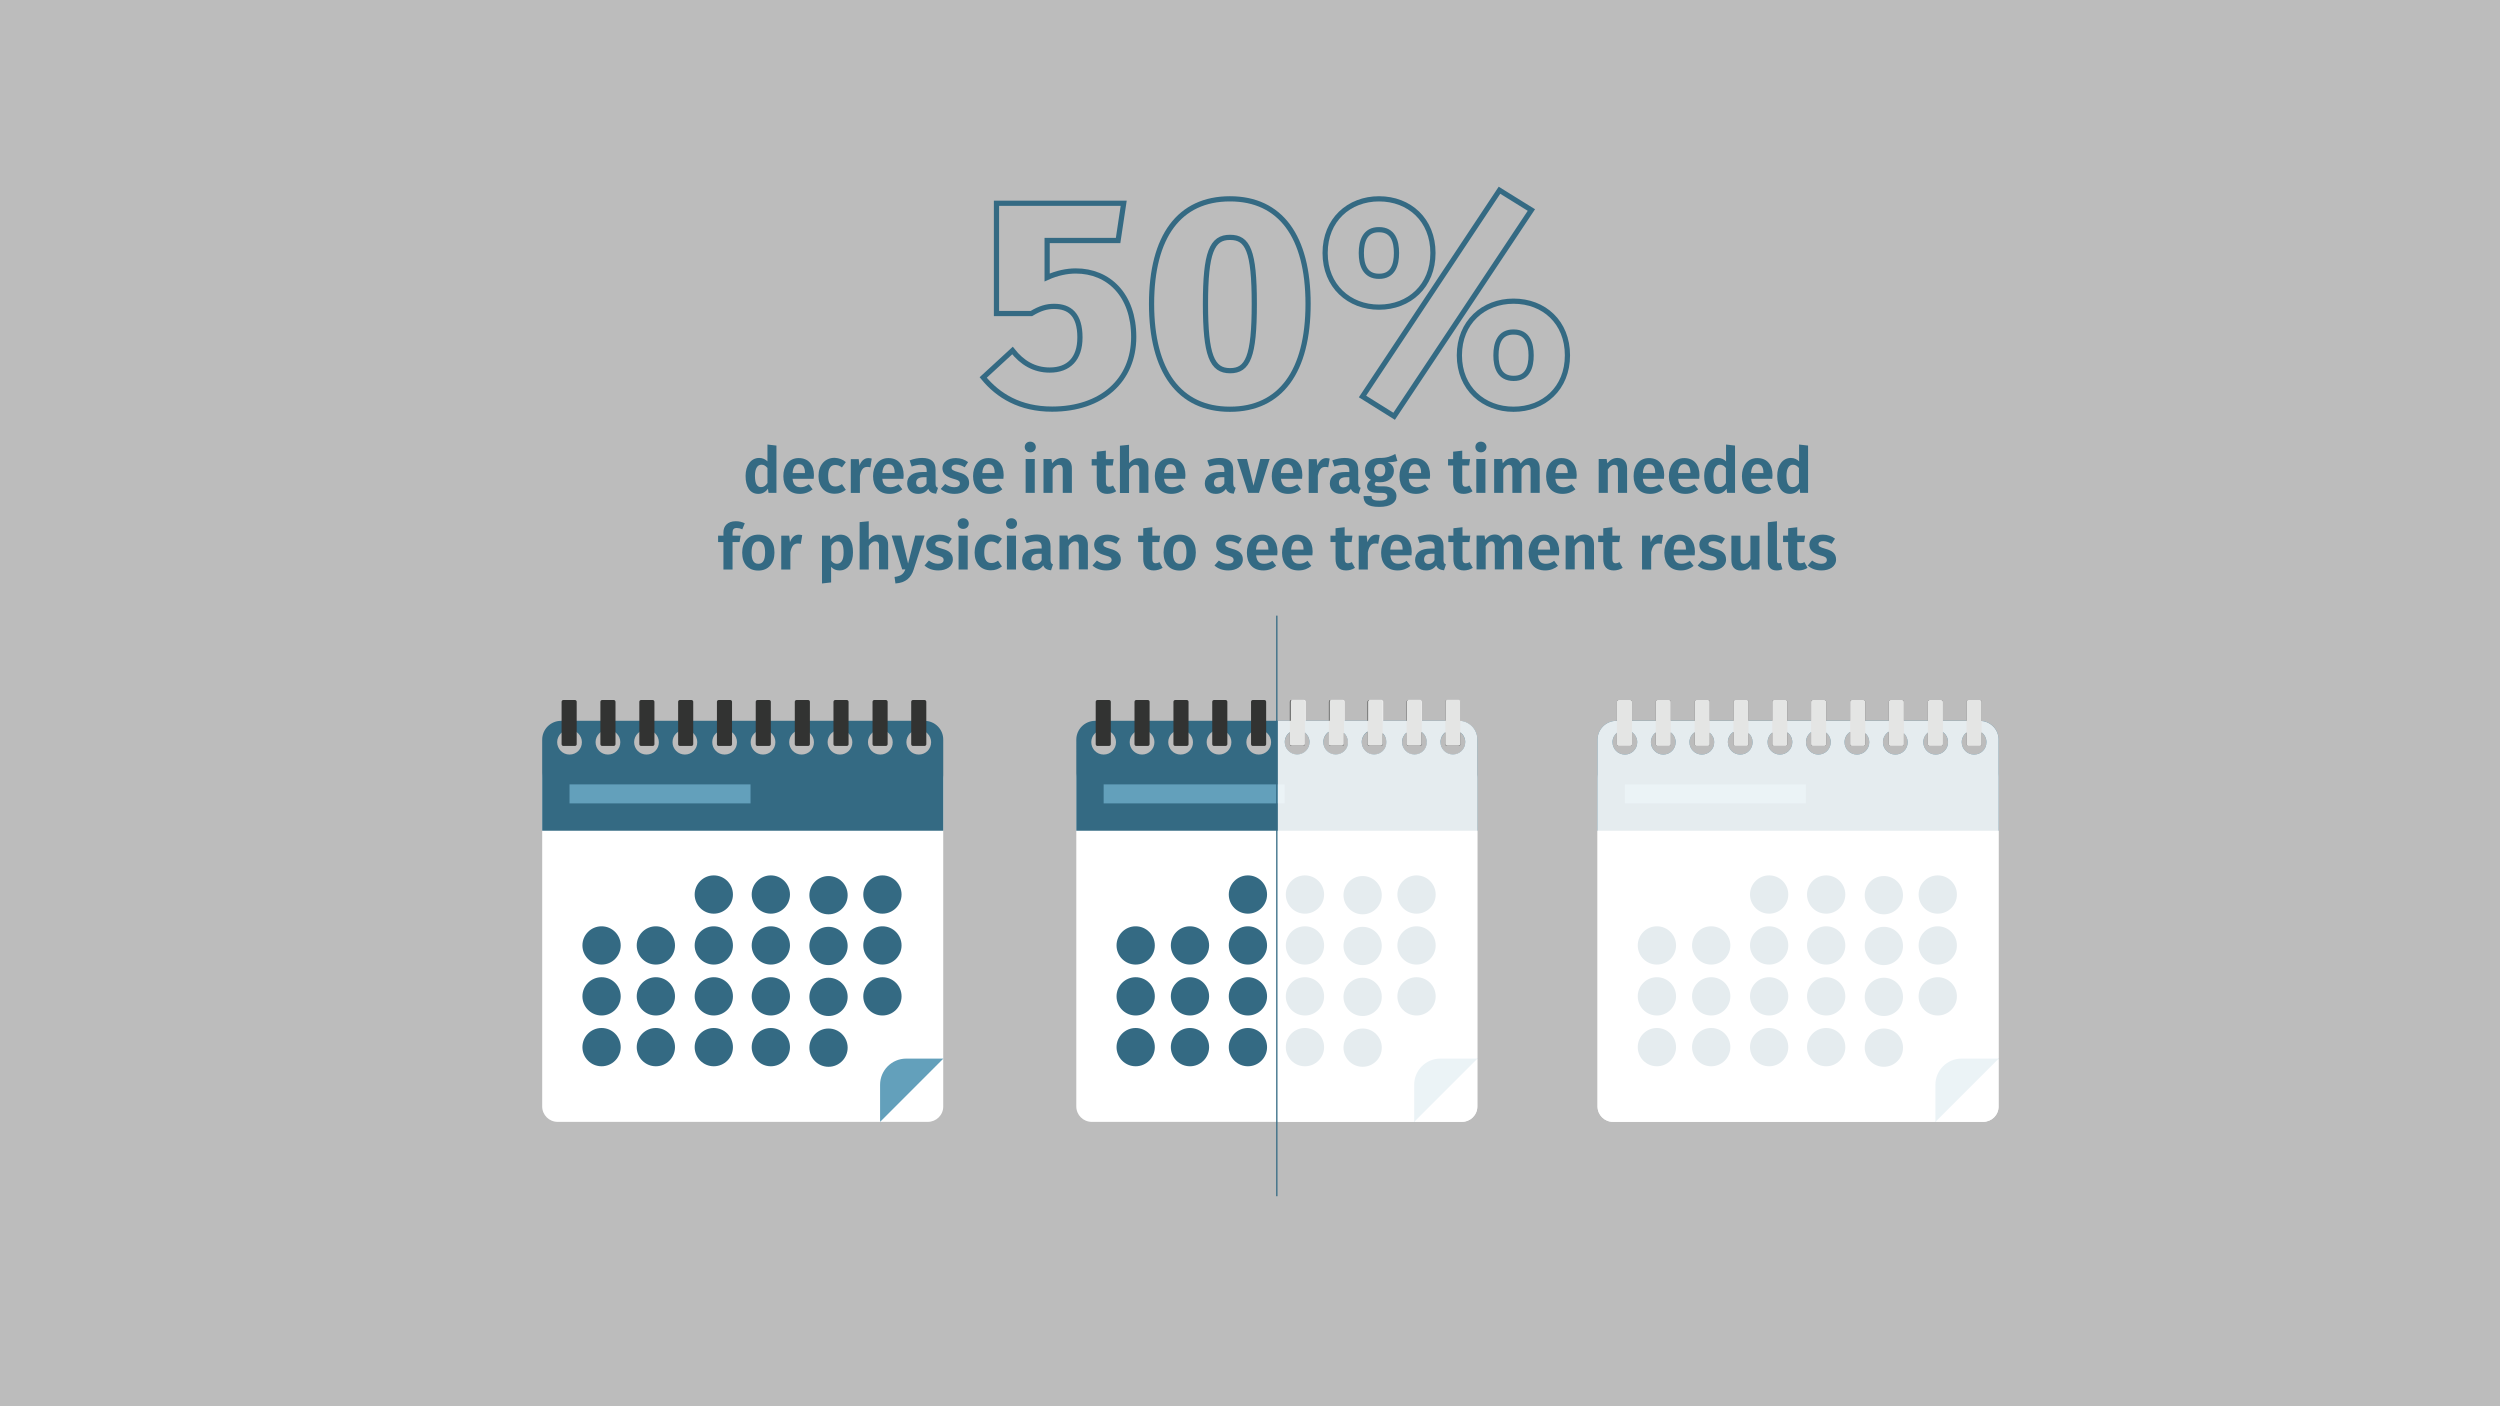 <?xml version="1.0" encoding="utf-8"?>
<!-- Generator: Adobe Illustrator 25.3.1, SVG Export Plug-In . SVG Version: 6.00 Build 0)  -->
<svg version="1.1" id="Layer_1" xmlns="http://www.w3.org/2000/svg" xmlns:xlink="http://www.w3.org/1999/xlink" x="0px" y="0px"
	 viewBox="0 0 1920 1080" style="enable-background:new 0 0 1920 1080;" xml:space="preserve">
<style type="text/css">
	.st0{fill:#BCBCBC;}
	.st1{enable-background:new    ;}
	.st2{fill:none;stroke:#346A83;stroke-width:4;stroke-miterlimit:10;}
	.st3{fill:#346A83;}
	.st4{fill:#FFFFFF;}
	.st5{fill:#323332;}
	.st6{fill:#63A0BB;}
	.st7{opacity:0.87;fill:#FFFFFF;}
	.st8{opacity:0.87;fill:#FFFFFF;enable-background:new    ;}
	.st9{fill:none;stroke:#346A83;stroke-miterlimit:10;}
</style>
<rect class="st0" width="1920" height="1080"/>
<g class="st1">
	<path class="st2" d="M858.7,184.7h-54.5v28.4c7.5-3.4,15.2-5,22-5c25.2,0,44.5,18.4,44.5,50.7c0,33.2-24.5,55.4-62.7,55.4
		c-24.5,0-41.4-10.2-52.9-24.3l22.5-20.7c7.3,9.3,16.6,15,28.6,15c14.5,0,23.2-8.6,23.2-25c0-17.7-8-23.9-19.8-23.9
		c-5.7,0-10.7,1.4-17.5,5.5h-26.8v-84.7H863L858.7,184.7z"/>
	<path class="st2" d="M1004.6,233.4c0,51.8-21.1,80.9-60,80.9s-60.2-29.1-60.2-80.9c0-52,21.4-80.7,60.2-80.7
		S1004.6,181.6,1004.6,233.4z M925.8,233.4c0,39.5,5,51.3,18.9,51.3c13.6,0,18.6-10.7,18.6-51.3c0-40.9-5-51.1-18.6-51.1
		C930.7,182.2,925.8,194,925.8,233.4z"/>
	<path class="st2" d="M1100.5,194.3c0,25.4-18.2,41.6-41.4,41.6c-22.9,0-41.4-16.1-41.4-41.6s18.4-41.6,41.4-41.6
		C1082.3,152.7,1100.5,168.8,1100.5,194.3z M1045.5,194.3c0,8.9,2.7,17.9,13.6,17.9c10.9,0,13.4-9.1,13.4-17.9
		c0-8.9-2.5-17.9-13.4-17.9C1048.2,176.3,1045.5,185.4,1045.5,194.3z M1176.1,161.3l-105.4,158.4l-24.3-15.2l105.2-158.4
		L1176.1,161.3z M1203.8,272.9c0,25.4-18.2,41.4-41.4,41.4c-22.9,0-41.6-15.9-41.6-41.4s18.6-41.6,41.6-41.6
		C1185.7,231.3,1203.8,247.4,1203.8,272.9z M1148.9,272.9c0,8.9,2.7,17.7,13.6,17.7c10.9,0,13.4-8.9,13.4-17.7s-2.5-17.9-13.4-17.9
		C1151.6,254.9,1148.9,263.8,1148.9,272.9z"/>
</g>
<g class="st1">
	<path class="st3" d="M596.3,342.2v36.3h-6.1l-0.4-3.2c-1.6,2.3-4,4-7.4,4c-6.5,0-9.8-5.5-9.8-13.8c0-8,4.1-13.8,10.5-13.8
		c2.6,0,4.8,1.1,6.3,2.6v-12.9L596.3,342.2z M589.4,371v-11.6c-1.3-1.5-2.6-2.5-4.5-2.5c-3,0-5.1,2.5-5.1,8.6c0,6.5,1.9,8.6,4.7,8.6
		C586.5,374.1,588,373.1,589.4,371z"/>
	<path class="st3" d="M624.9,367.7h-16.2c0.5,5,2.8,6.5,6.2,6.5c2.2,0,4.1-0.7,6.3-2.3l2.9,3.9c-2.5,2.1-5.8,3.5-9.8,3.5
		c-8.3,0-12.7-5.5-12.7-13.6c0-7.8,4.2-13.9,11.8-13.9c7.3,0,11.7,4.9,11.7,13.2C625.1,365.9,625,366.9,624.9,367.7z M618.2,363
		c0-3.9-1.3-6.5-4.7-6.5c-2.7,0-4.4,1.8-4.8,6.8h9.5V363z"/>
	<path class="st3" d="M649.6,354.9l-3,4.1c-1.7-1.3-3.2-1.9-5.1-1.9c-3.5,0-5.5,2.5-5.5,8.5s2.2,8,5.5,8c1.9,0,3.2-0.6,5.1-1.8
		l3,4.4c-2.4,1.9-5.1,3-8.5,3c-7.7,0-12.5-5.3-12.5-13.6c0-8.2,4.8-14,12.4-14C644.5,351.8,647.2,352.8,649.6,354.9z"/>
	<path class="st3" d="M669.5,352.2l-1.1,6.7c-0.8-0.2-1.5-0.3-2.4-0.3c-3.2,0-4.7,2.4-5.6,6.7v13.3h-7v-26h6.1l0.6,5
		c1.2-3.6,3.8-5.8,6.8-5.8C667.9,351.8,668.7,352,669.5,352.2z"/>
	<path class="st3" d="M693.8,367.7h-16.2c0.5,5,2.8,6.5,6.2,6.5c2.2,0,4.1-0.7,6.3-2.3l2.9,3.9c-2.5,2.1-5.8,3.5-9.8,3.5
		c-8.3,0-12.7-5.5-12.7-13.6c0-7.8,4.2-13.9,11.8-13.9c7.3,0,11.7,4.9,11.7,13.2C694,365.9,693.9,366.9,693.8,367.7z M687.1,363
		c0-3.9-1.3-6.5-4.7-6.5c-2.7,0-4.4,1.8-4.8,6.8h9.5V363z"/>
	<path class="st3" d="M720.4,374.6l-1.5,4.6c-2.9-0.3-4.9-1.2-6-3.8c-1.9,2.8-4.7,3.9-7.8,3.9c-5.2,0-8.4-3.3-8.4-8
		c0-5.7,4.3-8.8,12-8.8h3v-1.3c0-3.2-1.4-4.3-4.6-4.3c-1.7,0-4.3,0.5-6.9,1.4l-1.6-4.7c3.2-1.3,6.7-1.9,9.6-1.9
		c7.2,0,10.3,3.2,10.3,9.1v10.5C718.5,373.5,719.1,374.2,720.4,374.6z M711.6,371.4v-4.9h-2.3c-3.8,0-5.7,1.4-5.7,4.2
		c0,2.3,1.2,3.6,3.4,3.6C709,374.3,710.6,373.3,711.6,371.4z"/>
	<path class="st3" d="M743.5,354.9l-2.6,4c-2.1-1.3-4.2-2.1-6.5-2.1c-2.3,0-3.6,0.9-3.6,2.4c0,1.5,0.9,2.2,5.4,3.5
		c5.2,1.4,8.1,3.6,8.1,8.2c0,5.4-5,8.4-11.2,8.4c-4.5,0-8.1-1.5-10.6-3.8l3.4-3.8c2,1.5,4.4,2.5,7,2.5c2.6,0,4.3-1.1,4.3-2.8
		c0-2-0.9-2.6-5.7-3.9c-5.2-1.5-7.7-4.1-7.7-8c0-4.4,4-7.7,10.3-7.7C737.8,351.8,741,353,743.5,354.9z"/>
	<path class="st3" d="M770.6,367.7h-16.2c0.5,5,2.8,6.5,6.2,6.5c2.2,0,4.1-0.7,6.3-2.3l2.9,3.9c-2.5,2.1-5.8,3.5-9.8,3.5
		c-8.3,0-12.7-5.5-12.7-13.6c0-7.8,4.2-13.9,11.8-13.9c7.3,0,11.7,4.9,11.7,13.2C770.8,365.9,770.7,366.9,770.6,367.7z M763.9,363
		c0-3.9-1.3-6.5-4.7-6.5c-2.7,0-4.4,1.8-4.8,6.8h9.5V363z"/>
	<path class="st3" d="M795.5,343.3c0,2.3-1.8,4.1-4.3,4.1c-2.5,0-4.2-1.8-4.2-4.1s1.7-4.1,4.2-4.1
		C793.7,339.2,795.5,341,795.5,343.3z M794.7,378.5h-7v-26h7V378.5z"/>
	<path class="st3" d="M823.2,359.6v18.9h-7v-17.7c0-3-1.1-3.8-2.8-3.8c-2,0-3.6,1.3-5,3.6v17.9h-7v-26h6.1l0.5,3.3
		c2.1-2.6,4.6-4.1,7.9-4.1C820.5,351.8,823.2,354.7,823.2,359.6z"/>
	<path class="st3" d="M857.2,377.3c-1.9,1.3-4.5,2-6.8,2c-5.4,0-8.1-3.1-8.1-8.9v-12.9h-3.9v-4.9h3.9v-5.7l7-0.8v6.5h6l-0.7,4.9
		h-5.3v12.8c0,2.5,0.8,3.5,2.6,3.5c0.9,0,1.9-0.3,2.9-0.9L857.2,377.3z"/>
	<path class="st3" d="M882,359.6v18.9h-7v-17.7c0-3-1.2-3.8-2.9-3.8c-2,0-3.5,1.3-5,3.6v18h-7v-36.3l7-0.7v14.1
		c2-2.4,4.5-3.8,7.5-3.8C879.2,351.8,882,354.7,882,359.6z"/>
	<path class="st3" d="M910.2,367.7H894c0.5,5,2.8,6.5,6.2,6.5c2.2,0,4.1-0.7,6.3-2.3l2.9,3.9c-2.5,2.1-5.8,3.5-9.8,3.5
		c-8.3,0-12.7-5.5-12.7-13.6c0-7.8,4.2-13.9,11.8-13.9c7.3,0,11.7,4.9,11.7,13.2C910.4,365.9,910.3,366.9,910.2,367.7z M903.5,363
		c0-3.9-1.3-6.5-4.7-6.5c-2.7,0-4.4,1.8-4.8,6.8h9.5V363z"/>
	<path class="st3" d="M949,374.6l-1.5,4.6c-2.9-0.3-4.9-1.2-6-3.8c-1.9,2.8-4.7,3.9-7.8,3.9c-5.2,0-8.4-3.3-8.4-8
		c0-5.7,4.3-8.8,12-8.8h3v-1.3c0-3.2-1.4-4.3-4.6-4.3c-1.7,0-4.3,0.5-6.9,1.4l-1.6-4.7c3.2-1.3,6.7-1.9,9.6-1.9
		c7.2,0,10.3,3.2,10.3,9.1v10.5C947.2,373.5,947.8,374.2,949,374.6z M940.3,371.4v-4.9h-2.3c-3.8,0-5.7,1.4-5.7,4.2
		c0,2.3,1.2,3.6,3.4,3.6C937.7,374.3,939.3,373.3,940.3,371.4z"/>
	<path class="st3" d="M966.9,378.5h-8.3l-8.5-26h7.5l5.1,20.5l5.2-20.5h7.2L966.9,378.5z"/>
	<path class="st3" d="M1000,367.7h-16.2c0.5,5,2.8,6.5,6.2,6.5c2.2,0,4.1-0.7,6.3-2.3l2.9,3.9c-2.5,2.1-5.8,3.5-9.8,3.5
		c-8.3,0-12.7-5.5-12.7-13.6c0-7.8,4.2-13.9,11.8-13.9c7.3,0,11.7,4.9,11.7,13.2C1000.1,365.9,1000,366.9,1000,367.7z M993.2,363
		c0-3.9-1.3-6.5-4.7-6.5c-2.7,0-4.4,1.8-4.8,6.8h9.5V363z"/>
	<path class="st3" d="M1021.2,352.2l-1.1,6.7c-0.8-0.2-1.5-0.3-2.4-0.3c-3.2,0-4.7,2.4-5.6,6.7v13.3h-7v-26h6.1l0.6,5
		c1.2-3.6,3.8-5.8,6.8-5.8C1019.5,351.8,1020.3,352,1021.2,352.2z"/>
	<path class="st3" d="M1045,374.6l-1.5,4.6c-2.9-0.3-4.9-1.2-6-3.8c-1.9,2.8-4.7,3.9-7.8,3.9c-5.2,0-8.4-3.3-8.4-8
		c0-5.7,4.3-8.8,12-8.8h3v-1.3c0-3.2-1.4-4.3-4.6-4.3c-1.7,0-4.3,0.5-6.9,1.4l-1.6-4.7c3.2-1.3,6.7-1.9,9.6-1.9
		c7.2,0,10.3,3.2,10.3,9.1v10.5C1043.2,373.5,1043.8,374.2,1045,374.6z M1036.3,371.4v-4.9h-2.3c-3.8,0-5.7,1.4-5.7,4.2
		c0,2.3,1.2,3.6,3.4,3.6C1033.7,374.3,1035.3,373.3,1036.3,371.4z"/>
	<path class="st3" d="M1073.2,354c-1.9,0.7-4.4,1-7.5,1c3.2,1.4,4.8,3.4,4.8,6.7c0,5-4.1,8.7-10.7,8.7c-1.1,0-2.1-0.1-3-0.3
		c-0.6,0.4-1,1-1,1.7c0,0.9,0.4,1.7,3,1.7h4c5.9,0,9.7,3.1,9.7,7.4c0,5.2-4.6,8.4-13.2,8.4c-9.5,0-12.1-3.1-12.1-8.3h6.2
		c0,2.4,1.1,3.5,6,3.5c4.8,0,6.1-1.3,6.1-3.2c0-1.8-1.3-2.8-4.1-2.8h-3.8c-5.4,0-7.7-2.4-7.7-5.1c0-1.9,1.2-3.7,3-4.9
		c-3.2-1.8-4.6-4.1-4.6-7.4c0-5.7,4.6-9.4,11.1-9.4c6,0.1,9-1.4,12.2-3.1L1073.2,354z M1055.3,361.1c0,3,1.7,4.8,4.3,4.8
		c2.8,0,4.3-1.7,4.3-4.9c0-3.1-1.4-4.6-4.3-4.6C1056.9,356.5,1055.3,358.3,1055.3,361.1z"/>
	<path class="st3" d="M1098.1,367.7h-16.2c0.5,5,2.8,6.5,6.2,6.5c2.2,0,4.1-0.7,6.3-2.3l2.9,3.9c-2.5,2.1-5.8,3.5-9.8,3.5
		c-8.3,0-12.7-5.5-12.7-13.6c0-7.8,4.2-13.9,11.8-13.9c7.3,0,11.7,4.9,11.7,13.2C1098.3,365.9,1098.2,366.9,1098.1,367.7z
		 M1091.4,363c0-3.9-1.3-6.5-4.7-6.5c-2.7,0-4.4,1.8-4.8,6.8h9.5V363z"/>
	<path class="st3" d="M1130.9,377.3c-1.9,1.3-4.5,2-6.8,2c-5.4,0-8.1-3.1-8.1-8.9v-12.9h-3.9v-4.9h3.9v-5.7l7-0.8v6.5h6l-0.7,4.9
		h-5.3v12.8c0,2.5,0.8,3.5,2.6,3.5c0.9,0,1.9-0.3,2.9-0.9L1130.9,377.3z"/>
	<path class="st3" d="M1141.6,343.3c0,2.3-1.8,4.1-4.3,4.1c-2.5,0-4.2-1.8-4.2-4.1s1.7-4.1,4.2-4.1
		C1139.8,339.2,1141.6,341,1141.6,343.3z M1140.8,378.5h-7v-26h7V378.5z"/>
	<path class="st3" d="M1182.5,359.6v18.9h-7v-17.7c0-3-1.2-3.8-2.5-3.8c-1.9,0-3.2,1.3-4.5,3.6v17.9h-7v-17.7c0-3-1.2-3.8-2.5-3.8
		c-1.9,0-3.2,1.3-4.5,3.6v17.9h-7v-26h6.1l0.5,3.3c1.9-2.6,4.3-4.1,7.5-4.1c2.9,0,5.2,1.5,6.2,4.3c2-2.7,4.4-4.3,7.7-4.3
		C1179.7,351.8,1182.5,354.7,1182.5,359.6z"/>
	<path class="st3" d="M1210.7,367.7h-16.2c0.5,5,2.8,6.5,6.2,6.5c2.2,0,4.1-0.7,6.3-2.3l2.9,3.9c-2.5,2.1-5.8,3.5-9.8,3.5
		c-8.3,0-12.7-5.5-12.7-13.6c0-7.8,4.2-13.9,11.8-13.9c7.3,0,11.7,4.9,11.7,13.2C1210.9,365.9,1210.8,366.9,1210.7,367.7z M1204,363
		c0-3.9-1.3-6.5-4.7-6.5c-2.7,0-4.4,1.8-4.8,6.8h9.5V363z"/>
	<path class="st3" d="M1249.6,359.6v18.9h-7v-17.7c0-3-1.1-3.8-2.8-3.8c-2,0-3.6,1.3-5,3.6v17.9h-7v-26h6.1l0.5,3.3
		c2.1-2.6,4.6-4.1,7.9-4.1C1246.9,351.8,1249.6,354.7,1249.6,359.6z"/>
	<path class="st3" d="M1277.9,367.7h-16.2c0.5,5,2.8,6.5,6.2,6.5c2.2,0,4.1-0.7,6.3-2.3l2.9,3.9c-2.5,2.1-5.8,3.5-9.8,3.5
		c-8.3,0-12.7-5.5-12.7-13.6c0-7.8,4.2-13.9,11.8-13.9c7.3,0,11.7,4.9,11.7,13.2C1278.1,365.9,1278,366.9,1277.9,367.7z M1271.2,363
		c0-3.9-1.3-6.5-4.7-6.5c-2.7,0-4.4,1.8-4.8,6.8h9.5V363z"/>
	<path class="st3" d="M1305,367.7h-16.2c0.5,5,2.8,6.5,6.2,6.5c2.2,0,4.1-0.7,6.3-2.3l2.9,3.9c-2.5,2.1-5.8,3.5-9.8,3.5
		c-8.3,0-12.7-5.5-12.7-13.6c0-7.8,4.2-13.9,11.8-13.9c7.3,0,11.7,4.9,11.7,13.2C1305.1,365.9,1305,366.9,1305,367.7z M1298.2,363
		c0-3.9-1.3-6.5-4.7-6.5c-2.7,0-4.4,1.8-4.8,6.8h9.5V363z"/>
	<path class="st3" d="M1332.5,342.2v36.3h-6.1l-0.4-3.2c-1.6,2.3-4,4-7.4,4c-6.5,0-9.8-5.5-9.8-13.8c0-8,4.1-13.8,10.5-13.8
		c2.6,0,4.8,1.1,6.3,2.6v-12.9L1332.5,342.2z M1325.5,371v-11.6c-1.3-1.5-2.6-2.5-4.5-2.5c-3,0-5.1,2.5-5.1,8.6
		c0,6.5,1.9,8.6,4.7,8.6C1322.7,374.1,1324.1,373.1,1325.5,371z"/>
	<path class="st3" d="M1361.1,367.7h-16.2c0.5,5,2.8,6.5,6.2,6.5c2.2,0,4.1-0.7,6.3-2.3l2.9,3.9c-2.5,2.1-5.8,3.5-9.8,3.5
		c-8.3,0-12.7-5.5-12.7-13.6c0-7.8,4.2-13.9,11.8-13.9c7.3,0,11.7,4.9,11.7,13.2C1361.2,365.9,1361.1,366.9,1361.1,367.7z
		 M1354.3,363c0-3.9-1.3-6.5-4.7-6.5c-2.7,0-4.4,1.8-4.8,6.8h9.5V363z"/>
	<path class="st3" d="M1388.6,342.2v36.3h-6.1l-0.4-3.2c-1.6,2.3-4,4-7.4,4c-6.5,0-9.8-5.5-9.8-13.8c0-8,4.1-13.8,10.5-13.8
		c2.6,0,4.8,1.1,6.3,2.6v-12.9L1388.6,342.2z M1381.6,371v-11.6c-1.3-1.5-2.6-2.5-4.5-2.5c-3,0-5.1,2.5-5.1,8.6
		c0,6.5,1.9,8.6,4.7,8.6C1378.8,374.1,1380.2,373.1,1381.6,371z"/>
</g>
<g class="st1">
	<path class="st3" d="M562.6,409v2.4h6.2l-0.8,4.9h-5.4v21.1h-7v-21.1h-4.1v-4.9h4.1v-2.6c0-4.8,3.2-8.5,9.5-8.5
		c2.6,0,4.9,0.6,6.9,1.6l-1.9,4.6c-1.6-0.7-3-1-4.2-1C563.6,405.5,562.6,406.5,562.6,409z"/>
	<path class="st3" d="M594.8,424.4c0,8.2-4.7,13.8-12.4,13.8c-7.7,0-12.4-5.1-12.4-13.8c0-8.3,4.7-13.8,12.5-13.8
		C590.2,410.6,594.8,415.7,594.8,424.4z M577.2,424.4c0,6,1.8,8.6,5.2,8.6s5.2-2.6,5.2-8.6c0-6-1.8-8.6-5.1-8.6
		C579,415.8,577.2,418.4,577.2,424.4z"/>
	<path class="st3" d="M616.1,411l-1.1,6.7c-0.8-0.2-1.5-0.3-2.4-0.3c-3.2,0-4.7,2.4-5.6,6.7v13.3h-7v-26h6.1l0.6,5
		c1.2-3.6,3.8-5.8,6.8-5.8C614.4,410.6,615.2,410.8,616.1,411z"/>
	<path class="st3" d="M655.1,424.3c0,7.9-3.8,13.8-10.3,13.8c-2.6,0-4.9-0.9-6.5-2.8v12l-7,0.8v-36.7h6.1l0.4,3
		c2.1-2.6,4.9-3.8,7.5-3.8C652.2,410.6,655.1,415.9,655.1,424.3z M647.9,424.4c0-6.5-1.7-8.6-4.6-8.6c-2.1,0-3.7,1.4-4.9,3.4v11.3
		c1.1,1.7,2.6,2.5,4.4,2.5C645.9,432.9,647.9,430.4,647.9,424.4z"/>
	<path class="st3" d="M682.1,418.4v18.9h-7v-17.7c0-3-1.2-3.8-2.9-3.8c-2,0-3.5,1.3-5,3.6v18h-7V401l7-0.7v14.1
		c2-2.4,4.5-3.8,7.5-3.8C679.4,410.6,682.1,413.5,682.1,418.4z"/>
	<path class="st3" d="M701.7,437.4c-2,6.3-6.1,10.2-14,10.7l-0.7-5c5.1-0.7,6.9-2.3,8.3-5.8h-2.4l-8.1-26h7.4l5.2,21.5l5.5-21.5h7.2
		L701.7,437.4z"/>
	<path class="st3" d="M731,413.7l-2.6,4c-2.1-1.3-4.2-2.1-6.5-2.1c-2.3,0-3.6,0.9-3.6,2.4c0,1.5,0.9,2.2,5.4,3.5
		c5.2,1.4,8.1,3.6,8.1,8.2c0,5.4-5,8.4-11.2,8.4c-4.5,0-8.1-1.5-10.6-3.8l3.4-3.8c2,1.5,4.4,2.5,7,2.5c2.6,0,4.3-1.1,4.3-2.8
		c0-2-0.9-2.6-5.7-3.9c-5.2-1.5-7.7-4.1-7.7-8c0-4.4,4-7.7,10.3-7.7C725.4,410.6,728.6,411.8,731,413.7z"/>
	<path class="st3" d="M744,402.1c0,2.3-1.8,4.1-4.3,4.1c-2.5,0-4.2-1.8-4.2-4.1s1.7-4.1,4.2-4.1C742.2,398,744,399.8,744,402.1z
		 M743.2,437.4h-7v-26h7V437.4z"/>
	<path class="st3" d="M769.5,413.7l-3,4.1c-1.7-1.3-3.2-1.9-5.1-1.9c-3.5,0-5.5,2.5-5.5,8.5s2.2,8,5.5,8c1.9,0,3.2-0.6,5.1-1.8
		l3,4.4c-2.4,1.9-5.1,3-8.5,3c-7.7,0-12.5-5.3-12.5-13.6c0-8.2,4.8-14,12.4-14C764.3,410.6,767,411.6,769.5,413.7z"/>
	<path class="st3" d="M781.1,402.1c0,2.3-1.8,4.1-4.3,4.1c-2.5,0-4.2-1.8-4.2-4.1s1.7-4.1,4.2-4.1
		C779.3,398,781.1,399.8,781.1,402.1z M780.3,437.4h-7v-26h7V437.4z"/>
	<path class="st3" d="M808.7,433.4l-1.5,4.6c-2.9-0.3-4.9-1.2-6-3.8c-1.9,2.8-4.7,3.9-7.8,3.9c-5.2,0-8.4-3.3-8.4-8
		c0-5.7,4.3-8.8,12-8.8h3v-1.3c0-3.2-1.4-4.3-4.6-4.3c-1.7,0-4.3,0.5-6.9,1.4l-1.6-4.7c3.2-1.3,6.7-1.9,9.6-1.9
		c7.2,0,10.3,3.2,10.3,9.1v10.5C806.9,432.3,807.5,433,808.7,433.4z M800,430.2v-4.9h-2.3c-3.8,0-5.7,1.4-5.7,4.2
		c0,2.3,1.2,3.6,3.4,3.6C797.4,433.1,799,432.1,800,430.2z"/>
	<path class="st3" d="M835.5,418.4v18.9h-7v-17.7c0-3-1.1-3.8-2.8-3.8c-2,0-3.6,1.3-5,3.6v17.9h-7v-26h6.1l0.5,3.3
		c2.1-2.6,4.6-4.1,7.9-4.1C832.8,410.6,835.5,413.5,835.5,418.4z"/>
	<path class="st3" d="M860,413.7l-2.6,4c-2.1-1.3-4.2-2.1-6.5-2.1c-2.3,0-3.6,0.9-3.6,2.4c0,1.5,0.9,2.2,5.4,3.5
		c5.2,1.4,8.1,3.6,8.1,8.2c0,5.4-5,8.4-11.2,8.4c-4.5,0-8.1-1.5-10.6-3.8l3.4-3.8c2,1.5,4.4,2.5,7,2.5c2.6,0,4.3-1.1,4.3-2.8
		c0-2-0.9-2.6-5.7-3.9c-5.2-1.5-7.7-4.1-7.7-8c0-4.4,4-7.7,10.3-7.7C854.4,410.6,857.6,411.8,860,413.7z"/>
	<path class="st3" d="M892.9,436.1c-1.9,1.3-4.5,2-6.8,2c-5.4,0-8.1-3.1-8.1-8.9v-12.9h-3.9v-4.9h3.9v-5.7l7-0.8v6.5h6l-0.7,4.9
		h-5.3v12.8c0,2.5,0.8,3.5,2.6,3.5c0.9,0,1.9-0.3,2.9-0.9L892.9,436.1z"/>
	<path class="st3" d="M918.4,424.4c0,8.2-4.7,13.8-12.4,13.8c-7.7,0-12.4-5.1-12.4-13.8c0-8.3,4.7-13.8,12.5-13.8
		C913.8,410.6,918.4,415.7,918.4,424.4z M900.8,424.4c0,6,1.8,8.6,5.2,8.6s5.2-2.6,5.2-8.6c0-6-1.8-8.6-5.1-8.6
		C902.6,415.8,900.8,418.4,900.8,424.4z"/>
	<path class="st3" d="M953.7,413.7l-2.6,4c-2.1-1.3-4.2-2.1-6.5-2.1c-2.3,0-3.6,0.9-3.6,2.4c0,1.5,0.9,2.2,5.4,3.5
		c5.2,1.4,8.1,3.6,8.1,8.2c0,5.4-5,8.4-11.2,8.4c-4.5,0-8.1-1.5-10.6-3.8l3.4-3.8c2,1.5,4.4,2.5,7,2.5c2.6,0,4.3-1.1,4.3-2.8
		c0-2-0.9-2.6-5.7-3.9c-5.2-1.5-7.7-4.1-7.7-8c0-4.4,4-7.7,10.3-7.7C948.1,410.6,951.3,411.8,953.7,413.7z"/>
	<path class="st3" d="M980.9,426.5h-16.2c0.5,5,2.8,6.5,6.2,6.5c2.2,0,4.1-0.7,6.3-2.3l2.9,3.9c-2.5,2.1-5.8,3.5-9.8,3.5
		c-8.3,0-12.7-5.5-12.7-13.6c0-7.8,4.2-13.9,11.8-13.9c7.3,0,11.7,4.9,11.7,13.2C981,424.7,980.9,425.7,980.9,426.5z M974.1,421.8
		c0-3.9-1.3-6.5-4.7-6.5c-2.7,0-4.4,1.8-4.8,6.8h9.5V421.8z"/>
	<path class="st3" d="M1007.9,426.5h-16.2c0.5,5,2.8,6.5,6.2,6.5c2.2,0,4.1-0.7,6.3-2.3l2.9,3.9c-2.5,2.1-5.8,3.5-9.8,3.5
		c-8.3,0-12.7-5.5-12.7-13.6c0-7.8,4.2-13.9,11.8-13.9c7.3,0,11.7,4.9,11.7,13.2C1008.1,424.7,1008,425.7,1007.9,426.5z
		 M1001.1,421.8c0-3.9-1.3-6.5-4.7-6.5c-2.7,0-4.4,1.8-4.8,6.8h9.5V421.8z"/>
	<path class="st3" d="M1040.6,436.1c-1.9,1.3-4.5,2-6.8,2c-5.4,0-8.1-3.1-8.1-8.9v-12.9h-3.9v-4.9h3.9v-5.7l7-0.8v6.5h6l-0.7,4.9
		h-5.3v12.8c0,2.5,0.8,3.5,2.6,3.5c0.9,0,1.9-0.3,2.9-0.9L1040.6,436.1z"/>
	<path class="st3" d="M1059.6,411l-1.1,6.7c-0.8-0.2-1.5-0.3-2.4-0.3c-3.2,0-4.7,2.4-5.6,6.7v13.3h-7v-26h6.1l0.6,5
		c1.2-3.6,3.8-5.8,6.8-5.8C1058,410.6,1058.8,410.8,1059.6,411z"/>
	<path class="st3" d="M1084,426.5h-16.2c0.5,5,2.8,6.5,6.2,6.5c2.2,0,4.1-0.7,6.3-2.3l2.9,3.9c-2.5,2.1-5.8,3.5-9.8,3.5
		c-8.3,0-12.7-5.5-12.7-13.6c0-7.8,4.2-13.9,11.8-13.9c7.3,0,11.7,4.9,11.7,13.2C1084.1,424.7,1084,425.7,1084,426.5z M1077.2,421.8
		c0-3.9-1.3-6.5-4.7-6.5c-2.7,0-4.4,1.8-4.8,6.8h9.5V421.8z"/>
	<path class="st3" d="M1110.5,433.4l-1.5,4.6c-2.9-0.3-4.9-1.2-6-3.8c-1.9,2.8-4.7,3.9-7.8,3.9c-5.2,0-8.4-3.3-8.4-8
		c0-5.7,4.3-8.8,12-8.8h3v-1.3c0-3.2-1.4-4.3-4.6-4.3c-1.7,0-4.3,0.5-6.9,1.4l-1.6-4.7c3.2-1.3,6.7-1.9,9.6-1.9
		c7.2,0,10.3,3.2,10.3,9.1v10.5C1108.6,432.3,1109.2,433,1110.5,433.4z M1101.7,430.2v-4.9h-2.3c-3.8,0-5.7,1.4-5.7,4.2
		c0,2.3,1.2,3.6,3.4,3.6C1099.1,433.1,1100.7,432.1,1101.7,430.2z"/>
	<path class="st3" d="M1131.1,436.1c-1.9,1.3-4.5,2-6.8,2c-5.4,0-8.1-3.1-8.1-8.9v-12.9h-3.9v-4.9h3.9v-5.7l7-0.8v6.5h6l-0.7,4.9
		h-5.3v12.8c0,2.5,0.8,3.5,2.6,3.5c0.9,0,1.9-0.3,2.9-0.9L1131.1,436.1z"/>
	<path class="st3" d="M1169,418.4v18.9h-7v-17.7c0-3-1.2-3.8-2.5-3.8c-1.9,0-3.2,1.3-4.5,3.6v17.9h-7v-17.7c0-3-1.2-3.8-2.5-3.8
		c-1.9,0-3.2,1.3-4.5,3.6v17.9h-7v-26h6.1l0.5,3.3c1.9-2.6,4.3-4.1,7.5-4.1c2.9,0,5.2,1.5,6.2,4.3c2-2.7,4.4-4.3,7.7-4.3
		C1166.2,410.6,1169,413.5,1169,418.4z"/>
	<path class="st3" d="M1197.3,426.5h-16.2c0.5,5,2.8,6.5,6.2,6.5c2.2,0,4.1-0.7,6.3-2.3l2.9,3.9c-2.5,2.1-5.8,3.5-9.8,3.5
		c-8.3,0-12.7-5.5-12.7-13.6c0-7.8,4.2-13.9,11.8-13.9c7.3,0,11.7,4.9,11.7,13.2C1197.4,424.7,1197.3,425.7,1197.3,426.5z
		 M1190.5,421.8c0-3.9-1.3-6.5-4.7-6.5c-2.7,0-4.4,1.8-4.8,6.8h9.5V421.8z"/>
	<path class="st3" d="M1224.2,418.4v18.9h-7v-17.7c0-3-1.1-3.8-2.8-3.8c-2,0-3.6,1.3-5,3.6v17.9h-7v-26h6.1l0.5,3.3
		c2.1-2.6,4.6-4.1,7.9-4.1C1221.5,410.6,1224.2,413.5,1224.2,418.4z"/>
	<path class="st3" d="M1246.2,436.1c-1.9,1.3-4.5,2-6.8,2c-5.4,0-8.1-3.1-8.1-8.9v-12.9h-3.9v-4.9h3.9v-5.7l7-0.8v6.5h6l-0.7,4.9
		h-5.3v12.8c0,2.5,0.8,3.5,2.6,3.5c0.9,0,1.9-0.3,2.9-0.9L1246.2,436.1z"/>
	<path class="st3" d="M1277.2,411l-1.1,6.7c-0.8-0.2-1.5-0.3-2.4-0.3c-3.2,0-4.7,2.4-5.6,6.7v13.3h-7v-26h6.1l0.6,5
		c1.2-3.6,3.8-5.8,6.8-5.8C1275.5,410.6,1276.4,410.8,1277.2,411z"/>
	<path class="st3" d="M1301.5,426.5h-16.2c0.5,5,2.8,6.5,6.2,6.5c2.2,0,4.1-0.7,6.3-2.3l2.9,3.9c-2.5,2.1-5.8,3.5-9.8,3.5
		c-8.3,0-12.7-5.5-12.7-13.6c0-7.8,4.2-13.9,11.8-13.9c7.3,0,11.7,4.9,11.7,13.2C1301.7,424.7,1301.6,425.7,1301.5,426.5z
		 M1294.8,421.8c0-3.9-1.3-6.5-4.7-6.5c-2.7,0-4.4,1.8-4.8,6.8h9.5V421.8z"/>
	<path class="st3" d="M1324.8,413.7l-2.6,4c-2.1-1.3-4.2-2.1-6.5-2.1c-2.3,0-3.6,0.9-3.6,2.4c0,1.5,0.9,2.2,5.4,3.5
		c5.2,1.4,8.1,3.6,8.1,8.2c0,5.4-5,8.4-11.2,8.4c-4.5,0-8.1-1.5-10.6-3.8l3.4-3.8c2,1.5,4.4,2.5,7,2.5c2.6,0,4.3-1.1,4.3-2.8
		c0-2-0.9-2.6-5.7-3.9c-5.2-1.5-7.7-4.1-7.7-8c0-4.4,4-7.7,10.3-7.7C1319.2,410.6,1322.3,411.8,1324.8,413.7z"/>
	<path class="st3" d="M1351.2,437.4h-6l-0.3-3.5c-1.9,2.9-4.4,4.3-7.9,4.3c-4.8,0-7.3-3.1-7.3-8.1v-18.7h7v17.8
		c0,2.8,0.9,3.8,2.8,3.8c1.9,0,3.5-1.3,4.8-3.4v-18.2h7V437.4z"/>
	<path class="st3" d="M1357.7,431.1v-30l7-0.8v30.6c0,1.1,0.4,1.7,1.4,1.7c0.5,0,1-0.1,1.4-0.3l1.4,4.9c-1.1,0.5-2.7,0.9-4.5,0.9
		C1360.2,438.1,1357.7,435.6,1357.7,431.1z"/>
	<path class="st3" d="M1388.2,436.1c-1.9,1.3-4.5,2-6.8,2c-5.4,0-8.1-3.1-8.1-8.9v-12.9h-3.9v-4.9h3.9v-5.7l7-0.8v6.5h6l-0.7,4.9
		h-5.3v12.8c0,2.5,0.8,3.5,2.6,3.5c0.9,0,1.9-0.3,2.9-0.9L1388.2,436.1z"/>
	<path class="st3" d="M1409.3,413.7l-2.6,4c-2.1-1.3-4.2-2.1-6.5-2.1c-2.3,0-3.6,0.9-3.6,2.4c0,1.5,0.9,2.2,5.4,3.5
		c5.2,1.4,8.1,3.6,8.1,8.2c0,5.4-5,8.4-11.2,8.4c-4.5,0-8.1-1.5-10.6-3.8l3.4-3.8c2,1.5,4.4,2.5,7,2.5s4.3-1.1,4.3-2.8
		c0-2-0.9-2.6-5.7-3.9c-5.2-1.5-7.7-4.1-7.7-8c0-4.4,4-7.7,10.3-7.7C1403.7,410.6,1406.9,411.8,1409.3,413.7z"/>
</g>
<g>
	<g>
		<path class="st4" d="M1122.7,861.6H838.5c-6.6,0-11.9-5.3-11.9-11.9V597.6c0-6.6,5.3-11.9,11.9-11.9h284.2
			c6.6,0,11.9,5.3,11.9,11.9v252.1C1134.7,856.3,1129.3,861.6,1122.7,861.6z"/>
		<path class="st3" d="M1120.2,553.6H841.1c-8,0-14.5,6.5-14.5,14.5V638h308v-69.9C1134.7,560.1,1128.2,553.6,1120.2,553.6z
			 M847.6,579.5c-5.3,0-9.5-4.3-9.5-9.5c0-5.3,4.3-9.5,9.5-9.5c5.3,0,9.5,4.3,9.5,9.5C857.1,575.3,852.9,579.5,847.6,579.5z
			 M877.1,579.5c-5.3,0-9.5-4.3-9.5-9.5c0-5.3,4.3-9.5,9.5-9.5c5.3,0,9.5,4.3,9.5,9.5C886.6,575.3,882.3,579.5,877.1,579.5z
			 M906.7,579.5c-5.3,0-9.5-4.3-9.5-9.5c0-5.3,4.3-9.5,9.5-9.5c5.3,0,9.5,4.3,9.5,9.5C916.3,575.3,912,579.5,906.7,579.5z
			 M936.2,579.5c-5.3,0-9.5-4.3-9.5-9.5c0-5.3,4.3-9.5,9.5-9.5c5.3,0,9.5,4.3,9.5,9.5C945.7,575.3,941.5,579.5,936.2,579.5z
			 M966.7,579.5c-5.3,0-9.5-4.3-9.5-9.5c0-5.3,4.3-9.5,9.5-9.5c5.3,0,9.5,4.3,9.5,9.5C976.2,575.3,972,579.5,966.7,579.5z
			 M996.2,579.5c-5.3,0-9.5-4.3-9.5-9.5c0-5.3,4.3-9.5,9.5-9.5c5.3,0,9.5,4.3,9.5,9.5C1005.7,575.3,1001.4,579.5,996.2,579.5z
			 M1025.8,579.5c-5.3,0-9.5-4.3-9.5-9.5c0-5.3,4.3-9.5,9.5-9.5c5.3,0,9.5,4.3,9.5,9.5C1035.4,575.3,1031.1,579.5,1025.8,579.5z
			 M1055.3,579.5c-5.3,0-9.5-4.3-9.5-9.5c0-5.3,4.3-9.5,9.5-9.5s9.5,4.3,9.5,9.5C1064.8,575.3,1060.6,579.5,1055.3,579.5z
			 M1086.3,579.5c-5.3,0-9.5-4.3-9.5-9.5c0-5.3,4.3-9.5,9.5-9.5c5.3,0,9.5,4.3,9.5,9.5C1095.9,575.3,1091.6,579.5,1086.3,579.5z
			 M1115.8,579.5c-5.3,0-9.5-4.3-9.5-9.5c0-5.3,4.3-9.5,9.5-9.5c5.3,0,9.5,4.3,9.5,9.5C1125.3,575.3,1121.1,579.5,1115.8,579.5z"/>
		<path class="st5" d="M851.7,572.9h-8.8c-0.8,0-1.4-0.6-1.4-1.4V539c0-0.8,0.6-1.4,1.4-1.4h8.8c0.8,0,1.4,0.6,1.4,1.4v32.5
			C853.2,572.2,852.5,572.9,851.7,572.9z"/>
		<path class="st5" d="M881.5,572.9h-8.8c-0.8,0-1.4-0.6-1.4-1.4V539c0-0.8,0.6-1.4,1.4-1.4h8.8c0.8,0,1.4,0.6,1.4,1.4v32.5
			C882.9,572.2,882.3,572.9,881.5,572.9z"/>
		<path class="st5" d="M911.4,572.9h-8.8c-0.8,0-1.4-0.6-1.4-1.4V539c0-0.8,0.6-1.4,1.4-1.4h8.8c0.8,0,1.4,0.6,1.4,1.4v32.5
			C912.9,572.2,912.2,572.9,911.4,572.9z"/>
		<path class="st5" d="M941.2,572.9h-8.8c-0.8,0-1.4-0.6-1.4-1.4V539c0-0.8,0.6-1.4,1.4-1.4h8.8c0.8,0,1.4,0.6,1.4,1.4v32.5
			C942.6,572.2,942,572.9,941.2,572.9z"/>
		<path class="st5" d="M971,572.9h-8.8c-0.8,0-1.4-0.6-1.4-1.4V539c0-0.8,0.6-1.4,1.4-1.4h8.8c0.8,0,1.4,0.6,1.4,1.4v32.5
			C972.5,572.2,971.8,572.9,971,572.9z"/>
		<path class="st5" d="M1000.8,572.9H992c-0.8,0-1.4-0.6-1.4-1.4V539c0-0.8,0.6-1.4,1.4-1.4h8.8c0.8,0,1.4,0.6,1.4,1.4v32.5
			C1002.2,572.2,1001.6,572.9,1000.8,572.9z"/>
		<path class="st5" d="M1030.8,572.9h-8.8c-0.8,0-1.4-0.6-1.4-1.4V539c0-0.8,0.6-1.4,1.4-1.4h8.8c0.8,0,1.4,0.6,1.4,1.4v32.5
			C1032.2,572.2,1031.6,572.9,1030.8,572.9z"/>
		<path class="st5" d="M1060.5,572.9h-8.8c-0.8,0-1.4-0.6-1.4-1.4V539c0-0.8,0.6-1.4,1.4-1.4h8.8c0.8,0,1.4,0.6,1.4,1.4v32.5
			C1062,572.2,1061.3,572.9,1060.5,572.9z"/>
		<path class="st5" d="M1090.5,572.9h-8.8c-0.8,0-1.4-0.6-1.4-1.4V539c0-0.8,0.6-1.4,1.4-1.4h8.8c0.8,0,1.4,0.6,1.4,1.4v32.5
			C1091.9,572.2,1091.3,572.9,1090.5,572.9z"/>
		<path class="st5" d="M1120.2,572.9h-8.8c-0.8,0-1.4-0.6-1.4-1.4V539c0-0.8,0.6-1.4,1.4-1.4h8.8c0.8,0,1.4,0.6,1.4,1.4v32.5
			C1121.7,572.2,1121,572.9,1120.2,572.9z"/>
		<circle class="st3" cx="958.4" cy="726.1" r="14.7"/>
		<circle class="st3" cx="1002.2" cy="687" r="14.7"/>
		<circle class="st3" cx="1046.5" cy="687.5" r="14.7"/>
		<circle class="st3" cx="1087.9" cy="687" r="14.7"/>
		<circle class="st3" cx="958.4" cy="687" r="14.7"/>
		<circle class="st3" cx="1002.2" cy="726.1" r="14.7"/>
		<circle class="st3" cx="1046.5" cy="726.5" r="14.7"/>
		<circle class="st3" cx="1087.9" cy="726.1" r="14.7"/>
		<circle class="st3" cx="958.4" cy="765.2" r="14.7"/>
		<circle class="st3" cx="1002.2" cy="765.2" r="14.7"/>
		<circle class="st3" cx="1046.5" cy="765.6" r="14.7"/>
		<circle class="st3" cx="1087.9" cy="765.2" r="14.7"/>
		<circle class="st3" cx="958.4" cy="804.2" r="14.7"/>
		<circle class="st3" cx="1002.2" cy="804.2" r="14.7"/>
		<circle class="st3" cx="1046.5" cy="804.6" r="14.7"/>
		<circle class="st3" cx="913.9" cy="804.2" r="14.7"/>
		<circle class="st3" cx="872.2" cy="804.2" r="14.7"/>
		<circle class="st3" cx="913.9" cy="765.2" r="14.7"/>
		<circle class="st3" cx="872.2" cy="765.2" r="14.7"/>
		<circle class="st3" cx="913.9" cy="726.1" r="14.7"/>
		<circle class="st3" cx="872.2" cy="726.1" r="14.7"/>
		<path class="st6" d="M1086.1,861.6v-28.5c0-11.1,9-20.1,20.1-20.1h28.5L1086.1,861.6z"/>
		<rect x="847.6" y="602.4" class="st6" width="139" height="14.6"/>
	</g>
	<g>
		<path class="st4" d="M712.5,861.6H428.3c-6.6,0-11.9-5.3-11.9-11.9V597.6c0-6.6,5.3-11.9,11.9-11.9h284.2
			c6.6,0,11.9,5.3,11.9,11.9v252.1C724.5,856.3,719.1,861.6,712.5,861.6z"/>
		<path class="st3" d="M710,553.6H430.9c-8,0-14.5,6.5-14.5,14.5V638h308v-69.9C724.5,560.1,718,553.6,710,553.6z M437.4,579.5
			c-5.3,0-9.5-4.3-9.5-9.5c0-5.3,4.3-9.5,9.5-9.5s9.5,4.3,9.5,9.5C446.9,575.3,442.7,579.5,437.4,579.5z M466.9,579.5
			c-5.3,0-9.5-4.3-9.5-9.5c0-5.3,4.3-9.5,9.5-9.5s9.5,4.3,9.5,9.5C476.4,575.3,472.1,579.5,466.9,579.5z M496.5,579.5
			c-5.3,0-9.5-4.3-9.5-9.5c0-5.3,4.3-9.5,9.5-9.5c5.3,0,9.5,4.3,9.5,9.5C506.1,575.3,501.8,579.5,496.5,579.5z M526,579.5
			c-5.3,0-9.5-4.3-9.5-9.5c0-5.3,4.3-9.5,9.5-9.5s9.5,4.3,9.5,9.5C535.5,575.3,531.3,579.5,526,579.5z M556.5,579.5
			c-5.3,0-9.5-4.3-9.5-9.5c0-5.3,4.3-9.5,9.5-9.5c5.3,0,9.5,4.3,9.5,9.5C566,575.3,561.8,579.5,556.5,579.5z M586,579.5
			c-5.3,0-9.5-4.3-9.5-9.5c0-5.3,4.3-9.5,9.5-9.5s9.5,4.3,9.5,9.5C595.5,575.3,591.2,579.5,586,579.5z M615.6,579.5
			c-5.3,0-9.5-4.3-9.5-9.5c0-5.3,4.3-9.5,9.5-9.5s9.5,4.3,9.5,9.5C625.2,575.3,620.9,579.5,615.6,579.5z M645.1,579.5
			c-5.3,0-9.5-4.3-9.5-9.5c0-5.3,4.3-9.5,9.5-9.5s9.5,4.3,9.5,9.5C654.6,575.3,650.4,579.5,645.1,579.5z M676.1,579.5
			c-5.3,0-9.5-4.3-9.5-9.5c0-5.3,4.3-9.5,9.5-9.5s9.5,4.3,9.5,9.5C685.7,575.3,681.4,579.5,676.1,579.5z M705.6,579.5
			c-5.3,0-9.5-4.3-9.5-9.5c0-5.3,4.3-9.5,9.5-9.5s9.5,4.3,9.5,9.5C715.1,575.3,710.9,579.5,705.6,579.5z"/>
		<path class="st5" d="M441.5,572.9h-8.8c-0.8,0-1.4-0.6-1.4-1.4V539c0-0.8,0.6-1.4,1.4-1.4h8.8c0.8,0,1.4,0.6,1.4,1.4v32.5
			C443,572.2,442.3,572.9,441.5,572.9z"/>
		<path class="st5" d="M471.3,572.9h-8.8c-0.8,0-1.4-0.6-1.4-1.4V539c0-0.8,0.6-1.4,1.4-1.4h8.8c0.8,0,1.4,0.6,1.4,1.4v32.5
			C472.7,572.2,472.1,572.9,471.3,572.9z"/>
		<path class="st5" d="M501.2,572.9h-8.8c-0.8,0-1.4-0.6-1.4-1.4V539c0-0.8,0.6-1.4,1.4-1.4h8.8c0.8,0,1.4,0.6,1.4,1.4v32.5
			C502.7,572.2,502,572.9,501.2,572.9z"/>
		<path class="st5" d="M531,572.9h-8.8c-0.8,0-1.4-0.6-1.4-1.4V539c0-0.8,0.6-1.4,1.4-1.4h8.8c0.8,0,1.4,0.6,1.4,1.4v32.5
			C532.4,572.2,531.8,572.9,531,572.9z"/>
		<path class="st5" d="M560.8,572.9H552c-0.8,0-1.4-0.6-1.4-1.4V539c0-0.8,0.6-1.4,1.4-1.4h8.8c0.8,0,1.4,0.6,1.4,1.4v32.5
			C562.3,572.2,561.6,572.9,560.8,572.9z"/>
		<path class="st5" d="M590.6,572.9h-8.8c-0.8,0-1.4-0.6-1.4-1.4V539c0-0.8,0.6-1.4,1.4-1.4h8.8c0.8,0,1.4,0.6,1.4,1.4v32.5
			C592,572.2,591.4,572.9,590.6,572.9z"/>
		<path class="st5" d="M620.6,572.9h-8.8c-0.8,0-1.4-0.6-1.4-1.4V539c0-0.8,0.6-1.4,1.4-1.4h8.8c0.8,0,1.4,0.6,1.4,1.4v32.5
			C622,572.2,621.4,572.9,620.6,572.9z"/>
		<path class="st5" d="M650.3,572.9h-8.8c-0.8,0-1.4-0.6-1.4-1.4V539c0-0.8,0.6-1.4,1.4-1.4h8.8c0.8,0,1.4,0.6,1.4,1.4v32.5
			C651.8,572.2,651.1,572.9,650.3,572.9z"/>
		<path class="st5" d="M680.3,572.9h-8.8c-0.8,0-1.4-0.6-1.4-1.4V539c0-0.8,0.6-1.4,1.4-1.4h8.8c0.8,0,1.4,0.6,1.4,1.4v32.5
			C681.7,572.2,681.1,572.9,680.3,572.9z"/>
		<path class="st5" d="M710,572.9h-8.8c-0.8,0-1.4-0.6-1.4-1.4V539c0-0.8,0.6-1.4,1.4-1.4h8.8c0.8,0,1.4,0.6,1.4,1.4v32.5
			C711.5,572.2,710.8,572.9,710,572.9z"/>
		<circle class="st3" cx="548.2" cy="726.1" r="14.7"/>
		<circle class="st3" cx="592" cy="687" r="14.7"/>
		<circle class="st3" cx="636.3" cy="687.5" r="14.7"/>
		<circle class="st3" cx="677.7" cy="687" r="14.7"/>
		<circle class="st3" cx="548.2" cy="687" r="14.7"/>
		<circle class="st3" cx="592" cy="726.1" r="14.7"/>
		<circle class="st3" cx="636.3" cy="726.5" r="14.7"/>
		<circle class="st3" cx="677.7" cy="726.1" r="14.7"/>
		<circle class="st3" cx="548.2" cy="765.2" r="14.7"/>
		<circle class="st3" cx="592" cy="765.2" r="14.7"/>
		<circle class="st3" cx="636.3" cy="765.6" r="14.7"/>
		<circle class="st3" cx="677.7" cy="765.2" r="14.7"/>
		<circle class="st3" cx="548.2" cy="804.2" r="14.7"/>
		<circle class="st3" cx="592" cy="804.2" r="14.7"/>
		<circle class="st3" cx="636.3" cy="804.6" r="14.7"/>
		<circle class="st3" cx="503.7" cy="804.2" r="14.7"/>
		<circle class="st3" cx="462" cy="804.2" r="14.7"/>
		<circle class="st3" cx="503.7" cy="765.2" r="14.7"/>
		<circle class="st3" cx="462" cy="765.2" r="14.7"/>
		<circle class="st3" cx="503.7" cy="726.1" r="14.7"/>
		<circle class="st3" cx="462" cy="726.1" r="14.7"/>
		<path class="st6" d="M675.9,861.6v-28.5c0-11.1,9-20.1,20.1-20.1h28.5L675.9,861.6z"/>
		<rect x="437.4" y="602.4" class="st6" width="139" height="14.6"/>
	</g>
	<g>
		<path class="st4" d="M1523,861.6h-284.2c-6.6,0-11.9-5.3-11.9-11.9V597.6c0-6.6,5.3-11.9,11.9-11.9H1523c6.6,0,11.9,5.3,11.9,11.9
			v252.1C1535,856.3,1529.6,861.6,1523,861.6z"/>
		<path class="st3" d="M1520.5,553.6h-279.1c-8,0-14.5,6.5-14.5,14.5V638h308v-69.9C1535,560.1,1528.5,553.6,1520.5,553.6z
			 M1247.9,579.5c-5.3,0-9.5-4.3-9.5-9.5c0-5.3,4.3-9.5,9.5-9.5c5.3,0,9.5,4.3,9.5,9.5C1257.4,575.3,1253.2,579.5,1247.9,579.5z
			 M1277.4,579.5c-5.3,0-9.5-4.3-9.5-9.5c0-5.3,4.3-9.5,9.5-9.5c5.3,0,9.5,4.3,9.5,9.5C1286.9,575.3,1282.6,579.5,1277.4,579.5z
			 M1307,579.5c-5.3,0-9.5-4.3-9.5-9.5c0-5.3,4.3-9.5,9.5-9.5c5.3,0,9.5,4.3,9.5,9.5C1316.6,575.3,1312.3,579.5,1307,579.5z
			 M1336.5,579.5c-5.3,0-9.5-4.3-9.5-9.5c0-5.3,4.3-9.5,9.5-9.5c5.3,0,9.5,4.3,9.5,9.5C1346,575.3,1341.8,579.5,1336.5,579.5z
			 M1367,579.5c-5.3,0-9.5-4.3-9.5-9.5c0-5.3,4.3-9.5,9.5-9.5c5.3,0,9.5,4.3,9.5,9.5C1376.5,575.3,1372.2,579.5,1367,579.5z
			 M1396.5,579.5c-5.3,0-9.5-4.3-9.5-9.5c0-5.3,4.3-9.5,9.5-9.5c5.3,0,9.5,4.3,9.5,9.5C1406,575.3,1401.7,579.5,1396.5,579.5z
			 M1426.1,579.5c-5.3,0-9.5-4.3-9.5-9.5c0-5.3,4.3-9.5,9.5-9.5c5.3,0,9.5,4.3,9.5,9.5C1435.6,575.3,1431.4,579.5,1426.1,579.5z
			 M1455.6,579.5c-5.3,0-9.5-4.3-9.5-9.5c0-5.3,4.3-9.5,9.5-9.5c5.3,0,9.5,4.3,9.5,9.5C1465.1,575.3,1460.9,579.5,1455.6,579.5z
			 M1486.6,579.5c-5.3,0-9.5-4.3-9.5-9.5c0-5.3,4.3-9.5,9.5-9.5c5.3,0,9.5,4.3,9.5,9.5C1496.1,575.3,1491.9,579.5,1486.6,579.5z
			 M1516.1,579.5c-5.3,0-9.5-4.3-9.5-9.5c0-5.3,4.3-9.5,9.5-9.5c5.3,0,9.5,4.3,9.5,9.5C1525.6,575.3,1521.4,579.5,1516.1,579.5z"/>
		<path class="st5" d="M1252,572.9h-8.8c-0.8,0-1.4-0.6-1.4-1.4V539c0-0.8,0.6-1.4,1.4-1.4h8.8c0.8,0,1.4,0.6,1.4,1.4v32.5
			C1253.5,572.2,1252.8,572.9,1252,572.9z"/>
		<path class="st5" d="M1281.8,572.9h-8.8c-0.8,0-1.4-0.6-1.4-1.4V539c0-0.8,0.6-1.4,1.4-1.4h8.8c0.8,0,1.4,0.6,1.4,1.4v32.5
			C1283.2,572.2,1282.6,572.9,1281.8,572.9z"/>
		<path class="st5" d="M1311.7,572.9h-8.8c-0.8,0-1.4-0.6-1.4-1.4V539c0-0.8,0.6-1.4,1.4-1.4h8.8c0.8,0,1.4,0.6,1.4,1.4v32.5
			C1313.2,572.2,1312.5,572.9,1311.7,572.9z"/>
		<path class="st5" d="M1341.5,572.9h-8.8c-0.8,0-1.4-0.6-1.4-1.4V539c0-0.8,0.6-1.4,1.4-1.4h8.8c0.8,0,1.4,0.6,1.4,1.4v32.5
			C1342.9,572.2,1342.3,572.9,1341.5,572.9z"/>
		<path class="st5" d="M1371.3,572.9h-8.8c-0.8,0-1.4-0.6-1.4-1.4V539c0-0.8,0.6-1.4,1.4-1.4h8.8c0.8,0,1.4,0.6,1.4,1.4v32.5
			C1372.8,572.2,1372.1,572.9,1371.3,572.9z"/>
		<path class="st5" d="M1401.1,572.9h-8.8c-0.8,0-1.4-0.6-1.4-1.4V539c0-0.8,0.6-1.4,1.4-1.4h8.8c0.8,0,1.4,0.6,1.4,1.4v32.5
			C1402.5,572.2,1401.9,572.9,1401.1,572.9z"/>
		<path class="st5" d="M1431.1,572.9h-8.8c-0.8,0-1.4-0.6-1.4-1.4V539c0-0.8,0.6-1.4,1.4-1.4h8.8c0.8,0,1.4,0.6,1.4,1.4v32.5
			C1432.5,572.2,1431.9,572.9,1431.1,572.9z"/>
		<path class="st5" d="M1460.8,572.9h-8.8c-0.8,0-1.4-0.6-1.4-1.4V539c0-0.8,0.6-1.4,1.4-1.4h8.8c0.8,0,1.4,0.6,1.4,1.4v32.5
			C1462.3,572.2,1461.6,572.9,1460.8,572.9z"/>
		<path class="st5" d="M1490.8,572.9h-8.8c-0.8,0-1.4-0.6-1.4-1.4V539c0-0.8,0.6-1.4,1.4-1.4h8.8c0.8,0,1.4,0.6,1.4,1.4v32.5
			C1492.2,572.2,1491.6,572.9,1490.8,572.9z"/>
		<path class="st5" d="M1520.5,572.9h-8.8c-0.8,0-1.4-0.6-1.4-1.4V539c0-0.8,0.6-1.4,1.4-1.4h8.8c0.8,0,1.4,0.6,1.4,1.4v32.5
			C1522,572.2,1521.3,572.9,1520.5,572.9z"/>
		<circle class="st3" cx="1358.7" cy="726.1" r="14.7"/>
		<circle class="st3" cx="1402.5" cy="687" r="14.7"/>
		<circle class="st3" cx="1446.8" cy="687.5" r="14.7"/>
		<circle class="st3" cx="1488.2" cy="687" r="14.7"/>
		<circle class="st3" cx="1358.7" cy="687" r="14.7"/>
		<circle class="st3" cx="1402.5" cy="726.1" r="14.7"/>
		<circle class="st3" cx="1446.8" cy="726.5" r="14.7"/>
		<circle class="st3" cx="1488.2" cy="726.1" r="14.7"/>
		<circle class="st3" cx="1358.7" cy="765.2" r="14.7"/>
		<circle class="st3" cx="1402.5" cy="765.2" r="14.7"/>
		<circle class="st3" cx="1446.8" cy="765.6" r="14.7"/>
		<circle class="st3" cx="1488.2" cy="765.2" r="14.7"/>
		<circle class="st3" cx="1358.7" cy="804.2" r="14.7"/>
		<circle class="st3" cx="1402.5" cy="804.2" r="14.7"/>
		<circle class="st3" cx="1446.8" cy="804.6" r="14.7"/>
		<circle class="st3" cx="1314.2" cy="804.2" r="14.7"/>
		<circle class="st3" cx="1272.5" cy="804.2" r="14.7"/>
		<circle class="st3" cx="1314.2" cy="765.2" r="14.7"/>
		<circle class="st3" cx="1272.5" cy="765.2" r="14.7"/>
		<circle class="st3" cx="1314.2" cy="726.1" r="14.7"/>
		<circle class="st3" cx="1272.5" cy="726.1" r="14.7"/>
		<path class="st6" d="M1486.4,861.6v-28.5c0-11.1,9-20.1,20.1-20.1h28.5L1486.4,861.6z"/>
		<rect x="1247.9" y="602.4" class="st6" width="139" height="14.6"/>
	</g>
	<path class="st7" d="M1534.9,813V638v-40.4v-29.5c0.1-7.5-5.7-13.7-13-14.4V539c0-0.8-0.6-1.4-1.4-1.4h-8.8c-0.8,0-1.4,0.6-1.4,1.4
		v14.6h-18.1V539c0-0.8-0.6-1.4-1.4-1.4h-8.8c-0.8,0-1.4,0.6-1.4,1.4v14.6h-18.4V539c0-0.8-0.6-1.4-1.4-1.4h-8.8
		c-0.8,0-1.4,0.6-1.4,1.4v14.6h-18.1V539c0-0.8-0.6-1.4-1.4-1.4h-8.8c-0.8,0-1.4,0.6-1.4,1.4v14.6h-18.4V539c0-0.8-0.6-1.4-1.4-1.4
		h-8.8c-0.8,0-1.4,0.6-1.4,1.4v14.6h-18.2V539c0-0.8-0.6-1.4-1.4-1.4h-8.8c-0.8,0-1.4,0.6-1.4,1.4v14.6h-18.2V539
		c0-0.8-0.6-1.4-1.4-1.4h-8.8c-0.8,0-1.4,0.6-1.4,1.4v14.6h-18.2V539c0-0.8-0.6-1.4-1.4-1.4h-8.8c-0.8,0-1.4,0.6-1.4,1.4v14.6h-18.3
		V539c0-0.8-0.6-1.4-1.4-1.4h-8.8c-0.8,0-1.4,0.6-1.4,1.4v14.6h-18.2V539c0-0.8-0.6-1.4-1.4-1.4h-8.8c-0.8,0-1.4,0.6-1.4,1.4v14.6
		h-0.4c-8,0-14.5,6.5-14.5,14.5v29.5V638v211.7c0,6.6,5.3,11.9,11.9,11.9H1523c6.6,0,12-5.3,11.9-11.9V813L1534.9,813L1534.9,813z
		 M1247.9,579.5c-5.3,0-9.5-4.3-9.5-9.5c0-2.9,1.3-5.5,3.4-7.3v8.8c0,0.8,0.6,1.4,1.4,1.4h8.8c0.8,0,1.5-0.7,1.4-1.4v-9.2
		c2.4,1.7,4,4.6,4,7.7C1257.4,575.3,1253.2,579.5,1247.9,579.5z M1277.4,579.5c-5.3,0-9.5-4.3-9.5-9.5c0-3.1,1.5-5.8,3.7-7.5v9
		c0,0.8,0.6,1.4,1.4,1.4h8.8c0.8,0,1.4-0.7,1.4-1.4v-9c2.3,1.7,3.7,4.5,3.7,7.5C1286.9,575.3,1282.6,579.5,1277.4,579.5z
		 M1307,579.5c-5.3,0-9.5-4.3-9.5-9.5c0-3.2,1.6-6,4-7.7v9.2c0,0.8,0.6,1.4,1.4,1.4h8.8c0.8,0,1.5-0.7,1.4-1.4v-8.8
		c2.1,1.8,3.4,4.4,3.4,7.3C1316.6,575.3,1312.3,579.5,1307,579.5z M1336.5,579.5c-5.3,0-9.5-4.3-9.5-9.5c0-3.4,1.7-6.3,4.3-7.9v9.4
		c0,0.8,0.6,1.4,1.4,1.4h8.8c0.8,0,1.4-0.7,1.4-1.4V563c1.9,1.7,3.1,4.2,3.1,7C1346,575.3,1341.8,579.5,1336.5,579.5z M1367,579.5
		c-5.3,0-9.5-4.3-9.5-9.5c0-3,1.4-5.7,3.6-7.4v8.9c0,0.8,0.6,1.4,1.4,1.4h8.8c0.8,0,1.5-0.7,1.4-1.4v-9.1c2.3,1.7,3.8,4.5,3.8,7.6
		C1376.5,575.3,1372.2,579.5,1367,579.5z M1396.5,579.5c-5.3,0-9.5-4.3-9.5-9.5c0-3.2,1.5-5.9,3.9-7.7v9.2c0,0.8,0.6,1.4,1.4,1.4
		h8.8c0.8,0,1.4-0.7,1.4-1.4v-8.9c2.1,1.7,3.5,4.4,3.5,7.4C1406,575.3,1401.7,579.5,1396.5,579.5z M1426.1,579.5
		c-5.3,0-9.5-4.3-9.5-9.5c0-3.4,1.7-6.3,4.3-7.9v9.4c0,0.8,0.6,1.4,1.4,1.4h8.8c0.8,0,1.4-0.7,1.4-1.4V563c1.9,1.7,3.1,4.2,3.1,7
		C1435.6,575.3,1431.4,579.5,1426.1,579.5z M1455.6,579.5c-5.3,0-9.5-4.3-9.5-9.5c0-3.4,1.8-6.4,4.5-8.1v9.6c0,0.8,0.6,1.4,1.4,1.4
		h8.8c0.8,0,1.5-0.7,1.4-1.4v-8.3c1.8,1.7,2.9,4.2,2.9,6.8C1465.1,575.3,1460.9,579.5,1455.6,579.5z M1486.6,579.5
		c-5.3,0-9.5-4.3-9.5-9.5c0-3,1.4-5.6,3.5-7.4v8.9c0,0.8,0.6,1.4,1.4,1.4h8.8c0.8,0,1.4-0.7,1.4-1.4v-9.2c2.4,1.7,3.9,4.5,3.9,7.7
		C1496.1,575.3,1491.9,579.5,1486.6,579.5z M1516.1,579.5c-5.3,0-9.5-4.3-9.5-9.5c0-3.1,1.5-5.8,3.7-7.5v9c0,0.8,0.6,1.4,1.4,1.4
		h8.8c0.8,0,1.5-0.7,1.4-1.4v-9c2.3,1.7,3.7,4.5,3.7,7.5C1525.6,575.3,1521.4,579.5,1516.1,579.5z"/>
	<path class="st8" d="M1121.7,553.6v-14.7c0-0.8-0.6-1.4-1.4-1.4h-8.8c-0.8,0-1.4,0.6-1.4,1.4v14.7h-18v-14.7c0-0.8-0.6-1.4-1.4-1.4
		h-8.8c-0.8,0-1.4,0.6-1.4,1.4v14.7h-18.2v-14.7c0-0.8-0.6-1.4-1.4-1.4h-8.8c-0.8,0-1.4,0.6-1.4,1.4v14.7h-18v-14.7
		c0-0.8-0.6-1.4-1.4-1.4h-8.8c-0.8,0-1.4,0.6-1.4,1.4v14.7h-18.3v-14.7c0-0.8-0.6-1.4-1.4-1.4h-8.8c-0.8,0-1.4,0.6-1.4,1.4v14.7
		h-9.9v308h141.4c6.6,0,11.9-5.3,11.9-11.9V568C1134.7,560.5,1129,554.3,1121.7,553.6z M996.2,579.4c-5.3,0-9.5-4.3-9.5-9.5
		c0-3.1,1.5-5.9,3.9-7.6v9c0,0.8,0.6,1.4,1.4,1.4h8.8c0.8,0,1.4-0.6,1.4-1.4v-8.7c2.1,1.7,3.5,4.4,3.5,7.3
		C1005.7,575.2,1001.4,579.4,996.2,579.4z M1025.8,579.4c-5.3,0-9.5-4.3-9.5-9.5c0-3.3,1.7-6.2,4.2-7.9v9.3c0,0.8,0.6,1.4,1.4,1.4
		h8.8c0.8,0,1.4-0.6,1.4-1.4v-8.4c1.9,1.7,3.1,4.2,3.1,7C1035.4,575.2,1031.1,579.4,1025.8,579.4z M1055.3,579.4
		c-5.3,0-9.5-4.3-9.5-9.5c0-3.4,1.8-6.4,4.5-8.1v9.5c0,0.8,0.6,1.4,1.4,1.4h8.8c0.8,0,1.4-0.6,1.4-1.4v-8.2c1.8,1.7,2.8,4.1,2.8,6.8
		C1064.8,575.2,1060.6,579.4,1055.3,579.4z M1086.3,579.4c-5.3,0-9.5-4.3-9.5-9.5c0-2.9,1.3-5.5,3.4-7.3v8.7c0,0.8,0.6,1.4,1.4,1.4
		h8.8c0.8,0,1.4-0.6,1.4-1.4v-9.1c2.4,1.7,3.9,4.5,3.9,7.7C1095.9,575.2,1091.6,579.4,1086.3,579.4z M1115.8,579.4
		c-5.3,0-9.5-4.3-9.5-9.5c0-3,1.4-5.8,3.7-7.5v8.9c0,0.8,0.6,1.4,1.4,1.4h8.8c0.8,0,1.4-0.6,1.4-1.4v-8.9c2.2,1.7,3.7,4.4,3.7,7.5
		C1125.3,575.2,1121.1,579.4,1115.8,579.4z"/>
	<line class="st9" x1="980.6" y1="472.8" x2="980.6" y2="918.7"/>
</g>
</svg>
